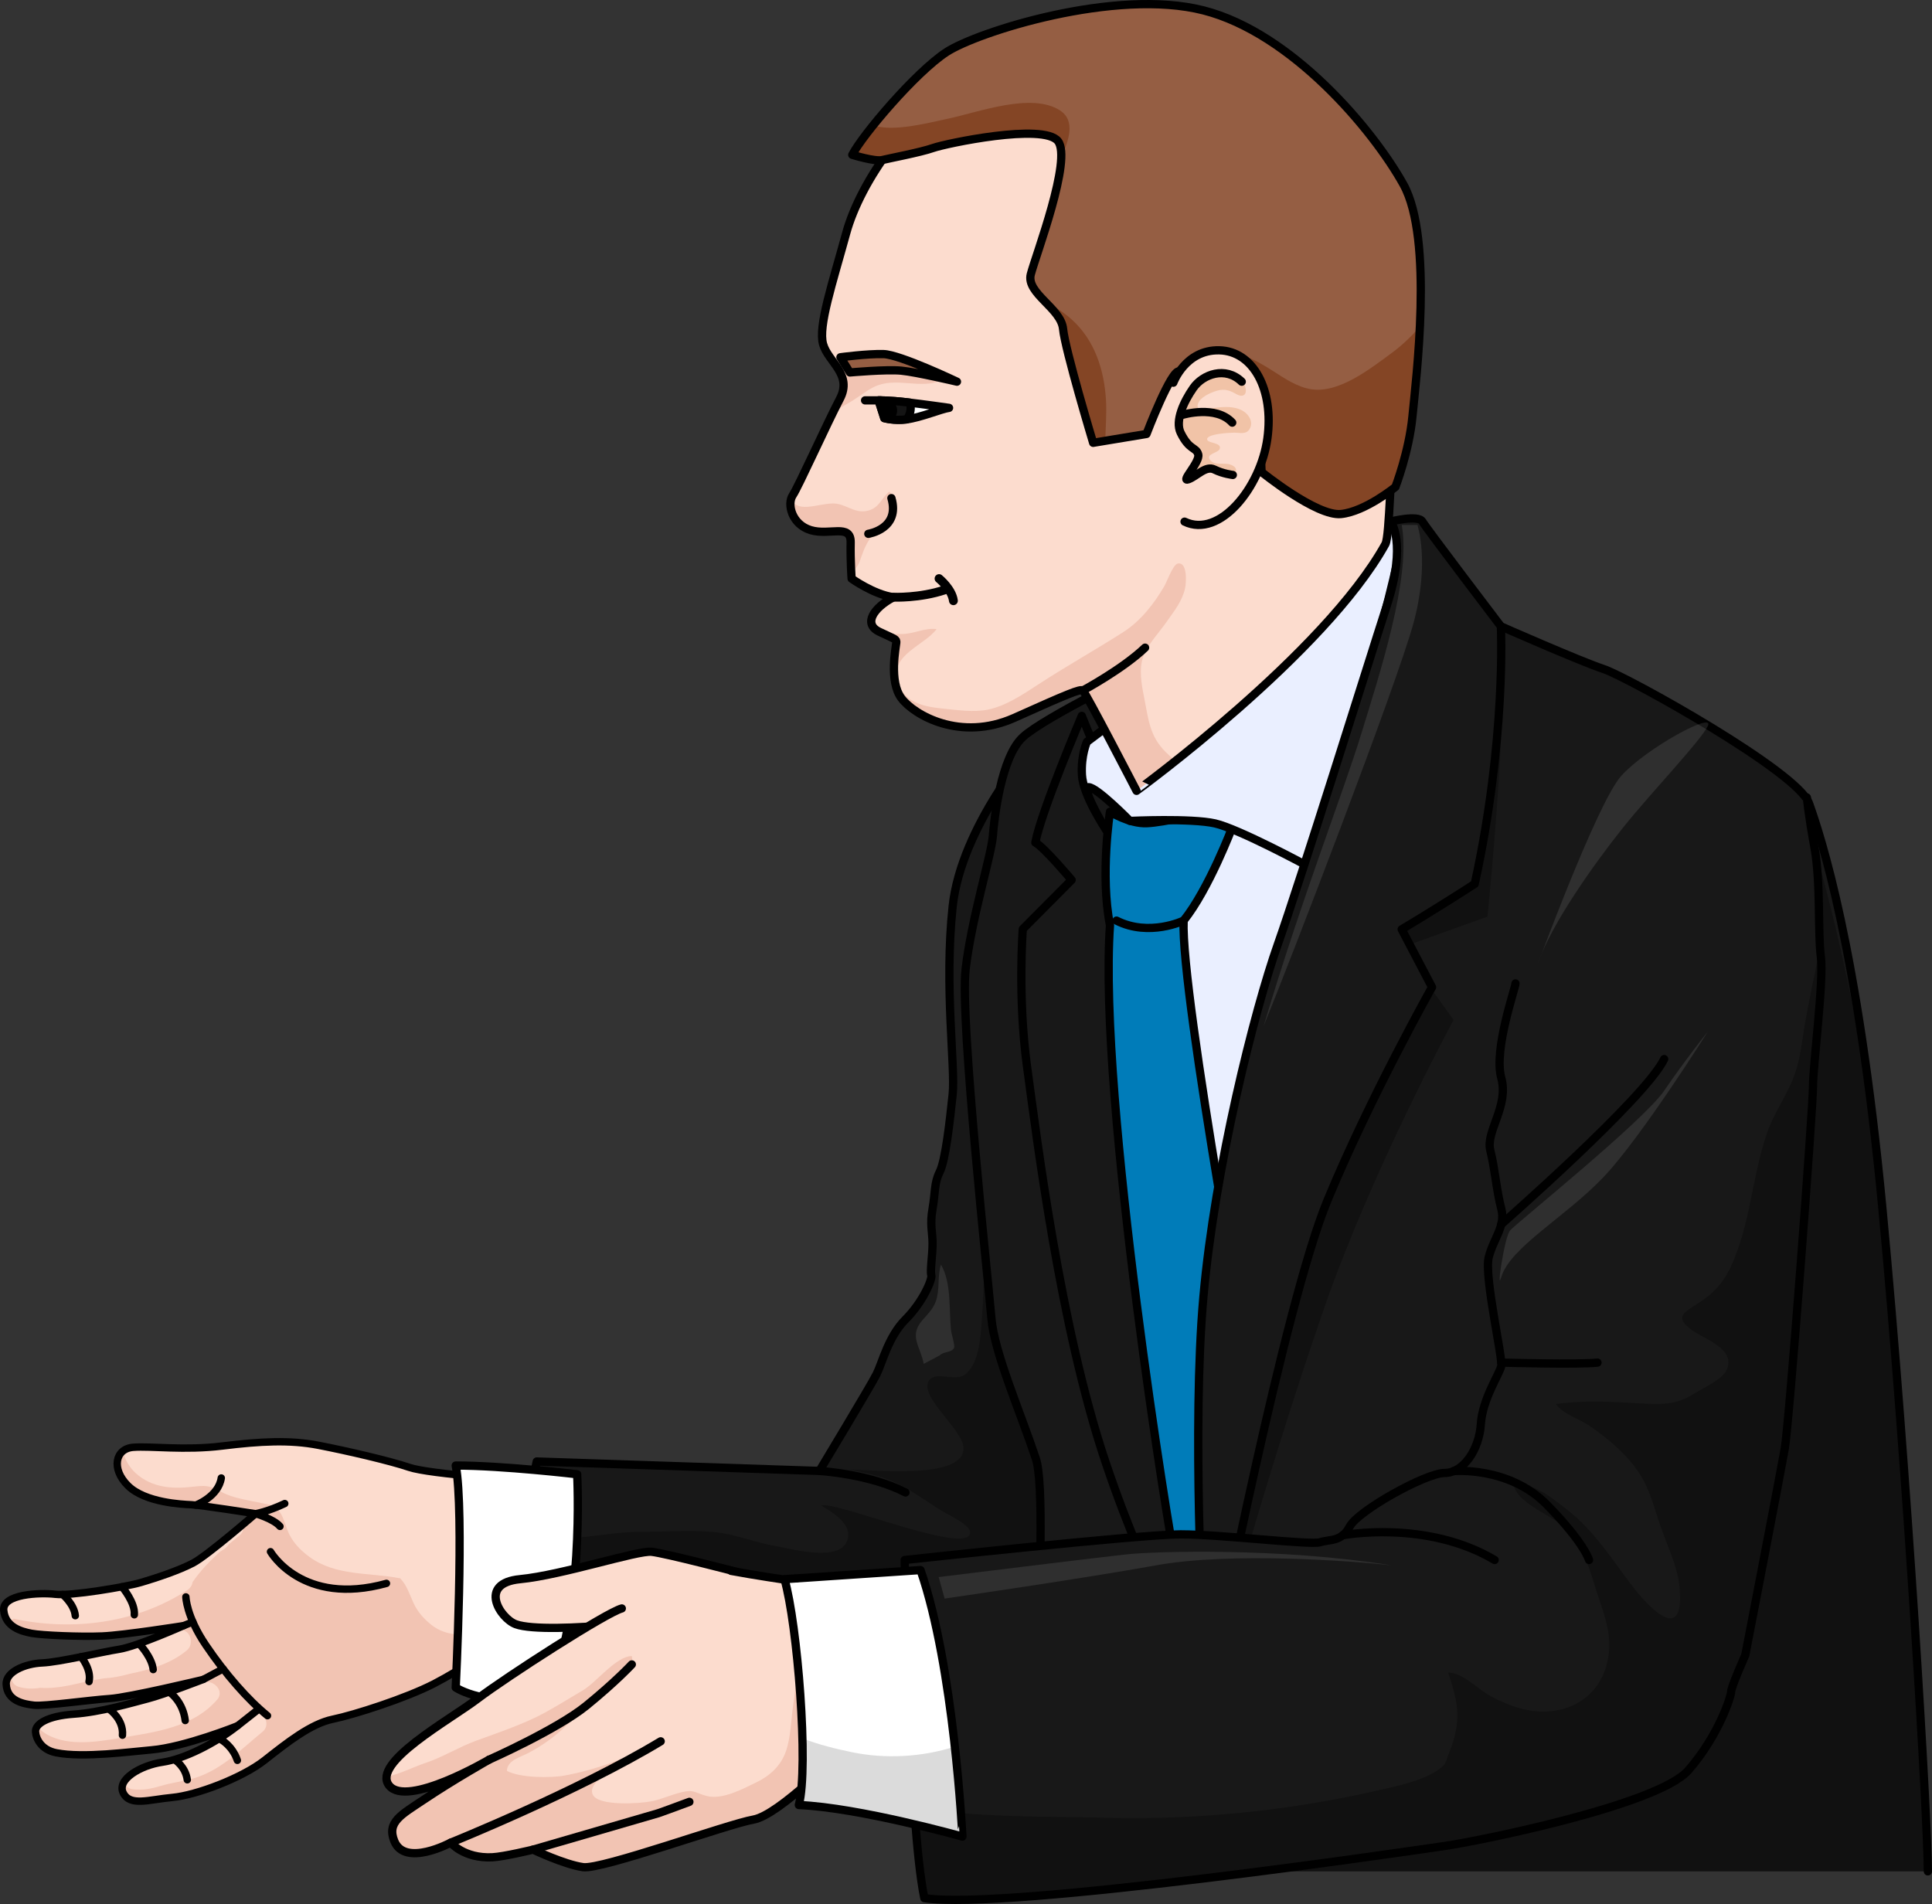 <?xml version="1.0" encoding="utf-8"?>
<!-- Generator: Adobe Illustrator 16.0.0, SVG Export Plug-In . SVG Version: 6.00 Build 0)  -->
<!DOCTYPE svg PUBLIC "-//W3C//DTD SVG 1.1//EN" "http://www.w3.org/Graphics/SVG/1.1/DTD/svg11.dtd">
<svg version="1.1" id="Layer_1" xmlns="http://www.w3.org/2000/svg" xmlns:xlink="http://www.w3.org/1999/xlink" x="0px" y="0px"
	 width="233.782px" height="230.415px" viewBox="0 0 233.782 230.415" enable-background="new 0 0 233.782 230.415"
	 xml:space="preserve">
<rect x="0" y="0" width="233.782" height="230.415" fill="#333333" stroke="none"/>
<g>
	<g>
		<g>
			<path fill="#FCDCCE" d="M71.297,198.684c0,0-7.204,0.092-9.558,0.414c-2.355,0.321-5.837,2.914-9.217,4.659
				c-3.382,1.744-9.626,3.754-12.263,4.298c-2.64,0.548-5.479,2.785-8.223,4.95c-2.743,2.165-8.311,4.253-11.175,4.514
				c-2.861,0.263-5.105,1.112-5.942-0.531c-0.836-1.643,2.112-3.354,4.731-3.731c2.618-0.375,6.359-2.251,9.103-4.415
				c0,0-6.411,2.575-10.435,2.921c-2.552,0.22-8.216,0.99-11.497,0.355c-1.891-0.368-2.479-1.775-2.521-2.563
				c-0.052-0.922,1.425-1.891,4.624-2.112c3.202-0.223,6.936-1.325,8.972-1.857c2.038-0.532,6.701-2.349,6.701-2.349
				s-8.995,2.162-11.329,2.315c-2.337,0.153-7.963,0.944-9.148,0.805s-3.275-0.464-3.369-2.54c-0.067-1.511,2.31-2.491,4.36-2.576
				c2.049-0.083,7.104-1.304,9.289-1.647c2.185-0.341,7.849-2.873,7.849-2.873s-7.215,1.146-9.887,1.259
				c-2.675,0.113-7.285-0.088-8.544-0.321c-1.258-0.237-3.173-0.775-3.366-2.771c-0.193-1.998,4.38-2.172,6.241-1.953
				c1.86,0.221,8.515-0.882,10.38-1.433c1.868-0.553,4.545-1.437,6.285-2.345c1.736-0.911,7.569-5.972,7.569-5.972
				s-6.657-1.043-7.766-1.088c-1.111-0.047-5.594-0.248-7.668-2.294c-2.074-2.048-1.548-4.48,0.616-4.654
				c2.166-0.173,6.194,0.411,10.81-0.159c4.614-0.568,8.153-0.752,11.594-0.088c3.439,0.665,8.701,1.886,11.01,2.675
				c2.31,0.787,14.015,1.786,19.118,1.446C75.518,188.224,71.297,198.684,71.297,198.684z"/>
			<path fill="#F2C4B3" d="M23.333,212.429c1.305-0.582,2.451-1.38,3.544-2.254c-1.872,1.212-3.941,2.215-5.739,2.745
				C21.896,212.811,22.676,212.722,23.333,212.429z"/>
			<path fill="#F2C4B3" d="M71.938,196.543c-0.632,0.138-1.222,0.235-1.647,0.297c-2.447,0.357-5.183,0.435-7.38-0.81
				c-1.267,0.616-2.418,0.776-3.505,0.625c-0.199,0.404-0.578,0.744-1.025,0.855c-2.033,0.511-4.449,0.512-6.175-0.87
				c-0.897-0.716-1.655-1.552-2.147-2.602c-0.483-1.032-0.818-2.201-1.627-3.031c-3.688-0.728-7.78-0.25-10.971-2.586
				c-1.205-0.88-2.198-1.926-2.718-3.355c-0.478-1.313-0.776-2.718-2.352-3.024c-0.688-0.134-1.374-0.276-2.061-0.413
				c-1.296-0.262-2.561-0.522-3.723-1.178c-1.3-0.728-1.828-0.693-3.312-0.527c-2.502,0.284-4.91,0.111-6.858-1.633
				c-0.694-0.62-1.363-1.65-1.56-2.68c-1.032,0.831-0.973,2.621,0.616,4.191c2.074,2.046,6.557,2.247,7.668,2.294
				c0.532,0.021,2.343,0.273,4.08,0.53c0.477-0.223,0.956-0.1,1.313,0.195c1.327,0.198,2.372,0.362,2.372,0.362
				s-0.627,0.544-1.53,1.306c0.138,0.458,0.041,0.975-0.445,1.361c-0.427,0.341-0.85,0.684-1.27,1.034
				c-0.143,0.241-0.35,0.461-0.635,0.628c-0.138,0.081-0.265,0.172-0.396,0.257c-1.246,1.109-2.397,2.308-3.346,3.692
				c-0.048,0.364-0.253,0.718-0.675,0.99c-6.137,3.993-13.88,4.977-20.975,3.438c-0.224,0.121-0.438,0.254-0.647,0.4
				c0.703,0.879,1.92,1.2,2.81,1.366c1.259,0.233,5.869,0.435,8.544,0.321c2.672-0.112,9.887-1.259,9.887-1.259
				s-0.914,0.406-2.146,0.917c0.104-0.007,0.203,0.002,0.3,0.016c0.396-0.121,0.797-0.239,1.209-0.342
				c1.375-0.341,1.97,1.599,1.021,2.392c-1.942,1.623-4.424,2.356-6.968,2.862c-1.022,0.296-2.068,0.489-3.14,0.554
				c-0.905,0.155-1.793,0.315-2.641,0.513c-1.578,0.369-3.362,0.753-5.023,0.625c-0.849,0.14-1.72,0.148-2.639-0.135
				c-0.632-0.196-0.866-0.751-0.814-1.303c-0.012-0.013-0.024-0.021-0.037-0.033c-0.046-0.045-0.08-0.092-0.117-0.139
				c-0.325,0.34-0.521,0.729-0.503,1.17c0.094,2.076,2.184,2.4,3.369,2.54s6.812-0.651,9.148-0.805
				c2.334-0.153,11.329-2.315,11.329-2.315s-0.582,0.228-1.419,0.539c0.607-0.112,1.218-0.195,1.832-0.224
				c1.044-0.045,2.11,1.162,1.271,2.133c-2.956,3.413-7.595,3.939-11.823,4.656c-2.949,0.499-6.754,1.098-9.338-0.81
				c-0.285-0.209-0.441-0.468-0.503-0.735c-0.225,0.245-0.332,0.504-0.317,0.759c0.041,0.787,0.63,2.194,2.521,2.563
				c3.281,0.635,8.945-0.136,11.497-0.355c3.337-0.286,8.312-2.104,9.913-2.718c0.609-0.522,1.218-1.05,1.844-1.559
				c1.346-1.099,3.014,1.017,1.668,2.114c-2.539,2.07-4.874,4.517-8.068,5.537c-1.371,0.437-2.833,0.573-4.223,0.994
				c-1.143,0.345-2.162,0.534-3.358,0.408c-0.609-0.062-0.959-0.436-1.088-0.885c-0.254,0.433-0.316,0.885-0.087,1.333
				c0.837,1.644,3.081,0.794,5.942,0.531c2.864-0.261,8.432-2.349,11.175-4.514c2.744-2.165,5.583-4.402,8.223-4.95
				c2.637-0.544,8.881-2.554,12.263-4.298c3.38-1.745,6.861-4.338,9.217-4.659c2.354-0.322,9.558-0.414,9.558-0.414
				S71.62,197.884,71.938,196.543z"/>
			<path fill="#F2C4B3" d="M17.56,213.822c0.662-0.108,1.288-0.336,1.944-0.54C18.848,213.389,18.182,213.575,17.56,213.822z"/>
			
				<path fill="none" stroke="#000000" stroke-width="0.895" stroke-linecap="round" stroke-linejoin="round" stroke-miterlimit="10" d="
				M71.297,198.684c0,0-7.204,0.092-9.558,0.414c-2.355,0.321-5.837,2.914-9.217,4.659c-3.382,1.744-9.626,3.754-12.263,4.298
				c-2.64,0.548-5.479,2.785-8.223,4.95c-2.743,2.165-8.311,4.253-11.175,4.514c-2.861,0.263-5.105,1.112-5.942-0.531
				c-0.836-1.643,2.112-3.354,4.731-3.731c2.618-0.375,6.359-2.251,9.103-4.415c0,0-6.411,2.575-10.435,2.921
				c-2.552,0.22-8.216,0.99-11.497,0.355c-1.891-0.368-2.479-1.775-2.521-2.563c-0.052-0.922,1.425-1.891,4.624-2.112
				c3.202-0.223,6.936-1.325,8.972-1.857c2.038-0.532,6.701-2.349,6.701-2.349s-8.995,2.162-11.329,2.315
				c-2.337,0.153-7.963,0.944-9.148,0.805s-3.275-0.464-3.369-2.54c-0.067-1.511,2.31-2.491,4.36-2.576
				c2.049-0.083,7.104-1.304,9.289-1.647c2.185-0.341,7.849-2.873,7.849-2.873s-7.215,1.146-9.887,1.259
				c-2.675,0.113-7.285-0.088-8.544-0.321c-1.258-0.237-3.173-0.775-3.366-2.771c-0.193-1.998,4.38-2.172,6.241-1.953
				c1.86,0.221,8.515-0.882,10.38-1.433c1.868-0.553,4.545-1.437,6.285-2.345c1.736-0.911,7.569-5.972,7.569-5.972
				s-6.657-1.043-7.766-1.088c-1.111-0.047-5.594-0.248-7.668-2.294c-2.074-2.048-1.548-4.48,0.616-4.654
				c2.166-0.173,6.194,0.411,10.81-0.159c4.614-0.568,8.153-0.752,11.594-0.088c3.439,0.665,8.701,1.886,11.01,2.675
				c2.31,0.787,14.015,1.786,19.118,1.446"/>
			
				<path fill="none" stroke="#000000" stroke-width="0.895" stroke-linecap="round" stroke-linejoin="round" stroke-miterlimit="10" d="
				M22.493,193.253c0,0,0.04,2.332,2.424,5.852c2.381,3.522,5.098,6.609,7.451,8.523"/>
			
				<line fill="none" stroke="#000000" stroke-width="0.895" stroke-linecap="round" stroke-linejoin="round" stroke-miterlimit="10" x1="28.754" y1="208.841" x2="31.224" y2="206.893"/>
			
				<line fill="none" stroke="#000000" stroke-width="0.895" stroke-linecap="round" stroke-linejoin="round" stroke-miterlimit="10" x1="24.599" y1="203.236" x2="26.994" y2="201.96"/>
			
				<line fill="none" stroke="#000000" stroke-width="0.895" stroke-linecap="round" stroke-linejoin="round" stroke-miterlimit="10" x1="22.25" y1="196.72" x2="23.335" y2="196.272"/>
			
				<path fill="none" stroke="#000000" stroke-width="0.895" stroke-linecap="round" stroke-linejoin="round" stroke-miterlimit="10" d="
				M34.458,181.955c-2.078,0.988-3.529,1.229-3.529,1.229s2.188,0.631,2.949,1.534"/>
			
				<path fill="none" stroke="#000000" stroke-width="0.895" stroke-linecap="round" stroke-linejoin="round" stroke-miterlimit="10" d="
				M32.732,187.78c0,0,3.822,6.669,14.032,3.835"/>
			
				<path fill="none" stroke="#000000" stroke-width="0.895" stroke-linecap="round" stroke-linejoin="round" stroke-miterlimit="10" d="
				M60.151,199.559c0,0,0.455-0.545,0.251-3.093"/>
		</g>
		
			<path fill="none" stroke="#000000" stroke-width="0.895" stroke-linecap="round" stroke-linejoin="round" stroke-miterlimit="10" d="
			M26.745,210.527c0,0,1.376,0.728,1.978,2.505"/>
		
			<path fill="none" stroke="#000000" stroke-width="0.895" stroke-linecap="round" stroke-linejoin="round" stroke-miterlimit="10" d="
			M21.22,213.021c0,0,1.226,0.789,1.442,2.363"/>
		
			<path fill="none" stroke="#000000" stroke-width="0.895" stroke-linecap="round" stroke-linejoin="round" stroke-miterlimit="10" d="
			M20.674,204.921c0,0,1.464,1.063,1.74,3.291"/>
		
			<path fill="none" stroke="#000000" stroke-width="0.895" stroke-linecap="round" stroke-linejoin="round" stroke-miterlimit="10" d="
			M13.276,206.889c0,0,1.702,1.209,1.542,3.099"/>
		
			<path fill="none" stroke="#000000" stroke-width="0.895" stroke-linecap="round" stroke-linejoin="round" stroke-miterlimit="10" d="
			M9.812,200.493c0,0,1.285,1.554,0.962,3.005"/>
		
			<path fill="none" stroke="#000000" stroke-width="0.895" stroke-linecap="round" stroke-linejoin="round" stroke-miterlimit="10" d="
			M16.997,199.104c0,0,1.4,1.516,1.541,2.942"/>
		
			<path fill="none" stroke="#000000" stroke-width="0.895" stroke-linecap="round" stroke-linejoin="round" stroke-miterlimit="10" d="
			M14.756,192.022c0,0,1.636,1.91,1.496,3.393"/>
		
			<path fill="none" stroke="#000000" stroke-width="0.895" stroke-linecap="round" stroke-linejoin="round" stroke-miterlimit="10" d="
			M7.581,192.959c0,0,1.406,1.187,1.529,2.568"/>
		
			<path fill="none" stroke="#000000" stroke-width="0.895" stroke-linecap="round" stroke-linejoin="round" stroke-miterlimit="10" d="
			M23.69,182.143c0,0,2.745-1.019,3.086-3.282"/>
	</g>
	<g>
		<path fill="#181818" d="M125,90.071c0,0-8.681,9.896-9.723,19.618s0.347,19.445,0,22.744s-0.868,7.986-1.563,9.375
			s-0.521,2.488-0.868,4.456s0,2.835,0,4.225s-0.309,3.3-0.154,3.82s-1.041,3.284-3.124,5.368s-2.797,5.223-3.492,6.611
			s-6.925,11.719-6.925,11.719l-34.203-1.142l-7.147,32.79c0,0,60.603,4.725,65.117,2.12s8.679-17.709,7.985-20.834
			s-1.909-10.069-2.256-11.285s-1.736-4.687-2.257-5.382"/>
		<path opacity="0.3" d="M130.903,190.942c-0.693-3.125-1.909-10.069-2.256-11.285s-1.736-4.687-2.257-5.382l-0.417-25.225
			c-0.809-1.2-1.58-2.425-2.282-3.696c-1.2-2.173-2.147-5.859-4.416-7.19c-1.345,1.911-0.145,7.157-0.146,9.438
			c-0.004,4.048-0.024,8.036-0.318,12.069c-0.141,1.943-0.296,5.512-2.151,6.745c-1.07,0.712-3.339-0.37-4.116,0.491
			c-1.708,1.891,3.976,5.985,4.046,8.312c0.122,4.009-11.538,2.547-13.878,2.63c2.101,0.364,4.362,0.871,6.264,1.878
			c1.677,0.888,3.198,1.979,4.781,2.989c0.681,0.436,3.556,1.73,3.632,2.66c0.257,3.119-16.285-3.794-18.005-3.18
			c1.361,0.834,3.924,2.297,3.103,4.32c-1.023,2.52-6.693,0.928-8.634,0.588c-2.536-0.443-4.943-1.475-7.517-1.708
			c-2.874-0.26-5.868-0.018-8.755-0.023c-3.422-0.007-6.768,0.866-10.182,0.784l-3.647-3.799l-5.95,27.298
			c0,0,60.603,4.725,65.117,2.12S131.597,194.067,130.903,190.942z"/>
		<path fill="none" stroke="#000000" stroke-linecap="round" stroke-linejoin="round" stroke-miterlimit="10" d="M125,90.071
			c0,0-8.681,9.896-9.723,19.618s0.347,19.445,0,22.744s-0.868,7.986-1.563,9.375s-0.521,2.488-0.868,4.456s0,2.835,0,4.225
			s-0.309,3.3-0.154,3.82s-1.041,3.284-3.124,5.368s-2.797,5.223-3.492,6.611s-6.925,11.719-6.925,11.719l-34.203-1.142
			l-7.147,32.79c0,0,60.603,4.725,65.117,2.12s8.679-17.709,7.985-20.834s-1.909-10.069-2.256-11.285s-1.736-4.687-2.257-5.382"/>
		<g>
			<path fill="#FFFFFF" d="M69.839,178.411c0,0,0.949,17.364-3.686,26.83c-7.291,1.499-11.009-1.021-11.009-1.021
				s1.063-21.379,0-26.867C60.879,177.353,69.839,178.411,69.839,178.411z"/>
			<path fill="none" stroke="#000000" stroke-linecap="round" stroke-linejoin="round" stroke-miterlimit="10" d="M69.839,178.411
				c0,0,0.949,17.364-3.686,26.83c-7.291,1.499-11.009-1.021-11.009-1.021s1.063-21.379,0-26.867
				C60.879,177.353,69.839,178.411,69.839,178.411z"/>
		</g>
		<path fill="none" stroke="#000000" stroke-linecap="round" stroke-linejoin="round" stroke-miterlimit="10" d="M99.151,178.008
			c0,0,6.076,0.348,10.417,2.604"/>
		<path fill="#181818" d="M181.616,75.798c0,0,9.533,4.2,12.444,5.171s23.467,12.407,24.841,16.248s5.881,17.348,8.881,49.048
			s5.5,74.2,5.5,80.2H123.765c0,0,3.492-44.203,1.582-49.933s-5.036-12.849-5.383-17.015s-3.818-36.111-3.124-42.188
			s3.125-13.89,3.299-16.146s1.002-9.549,3.626-11.979s14.95-8.333,15.472-8.854s38.37-5.729,38.37-5.729L181.616,75.798z"/>
		<path fill="#EAEFFF" d="M133.782,93.248c0,0-1.308,24.271-0.645,42.146s6.788,43.466,6.788,43.466l5.066,16.555
			c0,0,5.559-30.146,6.184-33.521s13.761-51.375,13.761-51.375s6.909-22.295,7.137-23.085s-17.022,5.21-17.022,5.21l-17.525,4
			L133.782,93.248z"/>
		<path opacity="0.3" d="M150.258,190.004c0,0,4.232-15.134,9.982-31.73s15.649-34.847,15.649-34.847l-6.277-8.775l10.378-3.725
			c0,0,1.672-16.594,1.67-24.295s-4.67-11.205-4.67-11.205h-3.75l-13.25,35.75c0,0-6.203,26-6.477,27.75s-2.488,22.75-3.256,23.75
			s-2.93,14.766-2.474,16.633s0,12.226,0,12.226L150.258,190.004z"/>
		<path opacity="0.3" d="M227.782,146.265c-1.548-16.36-4.619-30.494-7.419-40.881c-0.053,2.183-0.071,4.351-0.11,6.464
			c-0.147,8.077-1.729,15.811-3.569,23.647c-2.6,11.073-5.416,21.902-6.181,33.2c-0.297,4.394-0.928,9.288-2.19,13.481
			c-1.693,5.628-6.296,10.209-10.607,14.002c-8.571,7.539-18.982,13.167-28.703,19.071c-4.739,2.879-9.79,5.412-14.752,7.889
			c-1.73,0.864-4.328,1.963-6.466,3.326h85.498C233.282,220.465,230.782,177.965,227.782,146.265z"/>
		<path fill="#181818" d="M130.903,86.632c0,0-4.953,11.666-5.62,15.333c1,0.5,4.39,4.525,4.39,4.525l-5.908,5.939
			c0,0-0.647,8.202,0.519,16.702s3.998,31.501,9.499,47.834s11.21,24.833,11.21,24.833l1.061-3.391c0,0-7.973-40.942-9.937-61.109
			s-0.522-39.07-0.522-39.07L130.903,86.632z"/>
		<path fill="none" stroke="#000000" stroke-linecap="round" stroke-linejoin="round" stroke-miterlimit="10" d="M130.903,86.632
			c0,0-4.953,11.666-5.62,15.333c1,0.5,4.39,4.525,4.39,4.525l-5.908,5.939c0,0-0.647,8.202,0.519,16.702s3.998,31.501,9.499,47.834
			s11.21,24.833,11.21,24.833l1.061-3.391c0,0-7.973-40.942-9.937-61.109s-0.522-39.07-0.522-39.07L130.903,86.632z"/>
		<path id="changecolor" fill="#007CB9" d="M134.314,98.229c0,0,2.32,1.485,4.455,1.393s6.747-1.229,6.747-1.229l3.62,1.654
			c0,0-2.85,7.559-5.912,11.363c-0.371,9.003,8.725,58.056,8.725,58.056s-4.667,25.166-5.5,24.833s-4-4.833-4.333-5.833
			s-9.271-55.5-7.802-76.5C133.116,105.965,134.314,98.229,134.314,98.229z"/>
		<path fill="none" stroke="#000000" stroke-linecap="round" stroke-linejoin="round" stroke-miterlimit="10" d="M143.225,111.409
			c0,0-4.164,2.006-8.122,0"/>
		<path fill="none" stroke="#000000" stroke-linecap="round" stroke-linejoin="round" stroke-miterlimit="10" d="M134.314,98.229
			c0,0,2.32,1.485,4.455,1.393s6.747-1.229,6.747-1.229l3.62,1.654c0,0-2.85,7.559-5.912,11.363
			c-0.371,9.003,8.725,58.056,8.725,58.056s-4.667,25.166-5.5,24.833s-4-4.833-4.333-5.833s-9.271-55.5-7.802-76.5
			C133.116,105.965,134.314,98.229,134.314,98.229z"/>
		<path fill="none" stroke="#000000" stroke-linecap="round" stroke-linejoin="round" stroke-miterlimit="10" d="M123.765,226.465
			c0,0,3.492-44.203,1.582-49.933s-5.036-12.849-5.383-17.015s-3.818-36.111-3.124-42.188s3.125-13.89,3.299-16.146
			s1.002-9.549,3.626-11.979s14.95-8.333,15.472-8.854s38.37-5.729,38.37-5.729l4.01,1.179c0,0,9.533,4.2,12.444,5.171
			s23.467,12.407,24.841,16.248s5.881,17.348,8.881,49.048s5.5,74.2,5.5,80.2"/>
		<path fill="#EAEFFF" d="M166.944,63.148c-0.008-0.173,2.084,0.275,2.641,1.575s-7.61,30.352-8.632,32.394
			s-2.692,7.704-2.692,7.704s-8.366-4.526-11.243-5.177s-10.29-0.3-10.29-0.3s-3.992-4.084-5.013-4.084s2.413,5.662,2.135,5.198
			s-2.799-4.27-2.931-6.683s0.606-3.999,0.606-3.999L166.944,63.148z"/>
		<path fill="none" stroke="#000000" stroke-linecap="round" stroke-linejoin="round" stroke-miterlimit="10" d="M166.944,63.148
			c-0.008-0.173,2.084,0.275,2.641,1.575s-7.61,30.352-8.632,32.394s-2.692,7.704-2.692,7.704s-8.366-4.526-11.243-5.177
			s-10.29-0.3-10.29-0.3s-3.992-4.084-5.013-4.084s2.413,5.662,2.135,5.198s-2.799-4.27-2.931-6.683s0.606-3.999,0.606-3.999
			L166.944,63.148z"/>
		<path fill="#181818" d="M168.283,63.113c0,0,3.333-0.852,3.833,0s9.5,12.685,9.5,12.685s0.666,13.667-3.167,31.167
			c-5.166,3.333-8.837,5.5-8.837,5.5l3.671,7c0,0-7.5,13.334-12.667,25.834s-13.5,55-13.5,55l-1.5-2.667c0,0-1.404-24.93,0-40.666
			s6.167-34.667,9-42.667s10.733-33.401,13.2-41.034S168.283,63.113,168.283,63.113z"/>
		<path fill="none" stroke="#000000" stroke-linecap="round" stroke-linejoin="round" stroke-miterlimit="10" d="M168.283,63.113
			c0,0,3.333-0.852,3.833,0s9.5,12.685,9.5,12.685s0.666,13.667-3.167,31.167c-5.166,3.333-8.837,5.5-8.837,5.5l3.671,7
			c0,0-7.5,13.334-12.667,25.834s-13.5,55-13.5,55l-1.5-2.667c0,0-1.404-24.93,0-40.666s6.167-34.667,9-42.667
			s10.733-33.401,13.2-41.034S168.283,63.113,168.283,63.113z"/>
		<path fill="#181818" d="M218.641,96.507c0,0,0.167,1.935,0.929,6.125s0.381,10.285,0.762,13.143s-0.952,13.143-0.952,15.742
			s-2.857,40.639-3.429,43.877s-4.762,24.905-4.762,24.905s-1.715,3.857-1.715,4.429s-1.523,5.333-5.191,9.523
			s-25.475,8.572-29.475,9.144s-53.056,7.835-62.96,6.311c-1.904-9.143-2.374-40.92-2.374-40.92s28.497-3.105,33.392-3.105
			s15.752,1.333,16.895,0.952s2.562-0.001,3.566-1.905s9.196-6.476,11.481-6.476s4.19-2.858,4.381-5.905s2.277-6.094,2.472-7.047
			s-2.091-10.858-1.52-13.144s2.087-3.781,1.52-5.891s-0.758-4.775-1.329-7.062s2.277-5.333,1.329-8.762s1.719-10.857,1.719-11.429"
			/>
		<path opacity="0.3" d="M220.331,115.774c-0.044-0.332-0.077-0.712-0.104-1.123c-0.568,2.979-1.239,5.941-1.765,8.924
			c-0.429,2.432-0.597,4.797-1.543,7.097c-0.915,2.226-2.353,4.224-3.128,6.508c-1.593,4.692-1.907,9.688-3.626,14.352
			c-1.029,2.792-2.085,4.507-4.543,6.094c-1.987,1.282-3.023,1.771-0.878,3.348c1.46,1.073,5.435,2.272,4.157,4.882
			c-0.536,1.096-3.027,2.238-4.04,2.88c-2.063,1.306-3.955,1.238-6.406,1.097c-3.497-0.203-6.704-0.412-10.188,0.08
			c0.866,1.213,2.774,1.758,4.015,2.596c2.21,1.492,4.53,3.456,6.017,5.682c1.361,2.037,1.871,4.295,2.65,6.566
			c0.809,2.355,2.035,4.765,2.275,7.246c0.686,7.068-3.555,2.78-5.834-0.232c-2.398-3.17-4.565-6.6-7.751-9.064
			c-1.77-1.369-4.063-3.366-6.459-2.975c0.472,2.379,5.198,3.828,6.789,5.631c1.697,1.923,2.451,4.818,3.221,7.208
			c0.762,2.363,1.703,4.604,1.517,7.134c-0.298,4.044-2.914,6.916-6.991,7.377c-2.583,0.292-5.16-0.643-7.389-1.848
			c-1.48-0.802-3.393-2.858-5.099-2.824c1.258,3.668,1.653,5.911,0.126,9.688c-0.461,1.142-0.276,1.336-1.291,2.062
			c-1.934,1.382-5.304,2.05-7.56,2.563c-11.18,2.542-22.792,3.639-34.265,3.215c-2.086-0.077-21.021,0.076-21.663-1.883
			c0.328,4.849,0.745,9.121,1.272,11.653c9.904,1.524,58.96-5.739,62.96-6.311s25.807-4.953,29.475-9.144s5.191-8.952,5.191-9.523
			s1.715-4.429,1.715-4.429s4.19-21.667,4.762-24.905s3.429-41.277,3.429-43.877S220.712,118.632,220.331,115.774z"/>
		<path fill="none" stroke="#000000" stroke-linecap="round" stroke-linejoin="round" stroke-miterlimit="10" d="M218.641,96.507
			c0,0,0.167,1.935,0.929,6.125s0.381,10.285,0.762,13.143s-0.952,13.143-0.952,15.742s-2.857,40.639-3.429,43.877
			s-4.762,24.905-4.762,24.905s-1.715,3.857-1.715,4.429s-1.523,5.333-5.191,9.523s-25.475,8.572-29.475,9.144
			s-53.056,7.835-62.96,6.311c-1.904-9.143-2.374-40.92-2.374-40.92s28.497-3.105,33.392-3.105s15.752,1.333,16.895,0.952
			s2.562-0.001,3.566-1.905s9.196-6.476,11.481-6.476s4.19-2.858,4.381-5.905s2.277-6.094,2.472-7.047s-2.091-10.858-1.52-13.144
			s2.087-3.781,1.52-5.891s-0.758-4.775-1.329-7.062s2.277-5.333,1.329-8.762s1.719-10.857,1.719-11.429"/>
		<path fill="none" stroke="#000000" stroke-linecap="round" stroke-linejoin="round" stroke-miterlimit="10" d="M175.89,178.027
			c0,0,6.7-0.608,11.282,4.062s5.11,6.696,5.11,6.696"/>
		<g>
			<path fill="#FCDCCE" d="M167.635,65.85c0.553-0.994,0.584-10.018,1.143-13.169c0.561-3.151,2.881-21.373,1.337-26.521
				c-1.544-5.147-10.838-15.994-19.535-20.999c-8.698-5.005-24.18,0.271-32.261,3.919s-14.25,13.026-15.917,19.112
				c-1.667,6.084-3.42,11.284-2.804,13.458c0.615,2.175,3.599,3.65,2.029,6.626c-1.568,2.978-4.988,10.587-5.703,11.661
				c-0.714,1.075-0.113,3.526,2.171,4.218s4.882-0.829,4.84,1.492c-0.043,2.322,0.115,4.377,0.115,4.377s2.679,1.924,5.075,2.249
				c-2.397,1.256-3.722,3.223-1.731,4.177c1.989,0.952,2.087,0.865,2.06,1.329c-0.026,0.463-0.924,4.686,0.63,6.729
				s7.129,5.253,13.62,2.378c6.59-2.962,8-3.529,8.322-3.324c0.323,0.204,6.501,12.144,6.501,12.144S160.258,79.16,167.635,65.85z"
				/>
			<g>
				<path fill="#F2C4B3" d="M142.201,92.117c-0.344-0.368-0.746-0.709-1.159-1.12c-1.947-1.938-2.07-3.955-2.595-6.586
					c-0.31-1.554-0.667-3.452-0.098-4.975c0.554-1.479,1.911-2.881,2.817-4.184c0.907-1.303,1.855-2.438,2.228-4.024
					c0.146-0.618,0.345-3.275-0.888-3.027c-0.568,0.115-1.313,2.205-1.591,2.686c-1.227,2.12-2.872,4.249-4.972,5.594
					c-3.396,2.176-6.939,4.149-10.306,6.347c-1.821,1.188-3.922,2.612-6.107,3.051c-1.703,0.343-3.658,0.054-5.37-0.121
					c-2.277-0.232-4.803-0.665-5.561-3.296c-0.928-3.22,3.304-4.373,4.729-6.331c-1.418-0.175-2.732,0.58-4.146,0.592
					c-0.936,0.008-1.805,0.039-2.644-0.203c1.833,0.871,1.939,0.809,1.913,1.26c-0.026,0.463-0.924,4.686,0.63,6.729
					s7.129,5.253,13.62,2.378c6.59-2.962,8-3.529,8.322-3.324c0.323,0.204,6.501,12.144,6.501,12.144S139.383,94.354,142.201,92.117
					z"/>
				<path fill="#F2C4B3" d="M100.797,49.922c0.614-0.408,1.242-0.798,1.888-1.155c1.089-0.604,2.019-1.425,3.084-1.946
					c2.593-1.27,5.558,0.32,8.047-0.767c-1.678-1.77-4.594-1.807-6.948-1.801c-1.729,0.004-3.819,0.263-5.688,0.024
					c0.77,1.118,1.333,2.319,0.448,3.998C101.389,48.728,101.104,49.295,100.797,49.922z"/>
				<path fill="#F2C4B3" d="M102.935,65.646c-0.03,1.624,0.038,3.101,0.081,3.852c0.424-0.558,0.858-1.095,1.018-1.565
					c0.646-1.906,1.018-2.834,2.596-4.18c1-0.853,2.477-3.088,0.971-4.254c-0.951,0.758-1.164,1.943-2.563,2.297
					c-1.376,0.349-2.244-0.453-3.539-0.79c-1.661-0.432-4.457,1.134-5.526-0.241c-0.094-0.12-0.173-0.249-0.245-0.382
					c-0.344,1.197,0.361,3.164,2.369,3.771C100.379,64.846,102.977,63.325,102.935,65.646z"/>
				<path fill="#F2C4B3" d="M107.105,72.048c0.027-0.023,0.057-0.045,0.084-0.068c-0.048,0.012-0.104,0.032-0.155,0.047
					C107.058,72.033,107.081,72.041,107.105,72.048z"/>
			</g>
			<path fill="none" stroke="#000000" stroke-linecap="round" stroke-linejoin="round" stroke-miterlimit="10" d="M167.635,65.85
				c0.553-0.994,0.584-10.018,1.143-13.169c0.561-3.151,2.881-21.373,1.337-26.521c-1.544-5.147-10.838-15.994-19.535-20.999
				c-8.698-5.005-24.18,0.271-32.261,3.919s-14.25,13.026-15.917,19.112c-1.667,6.084-3.42,11.284-2.804,13.458
				c0.615,2.175,3.599,3.65,2.029,6.626c-1.568,2.978-4.988,10.587-5.703,11.661c-0.714,1.075-0.113,3.526,2.171,4.218
				s4.882-0.829,4.84,1.492c-0.043,2.322,0.115,4.377,0.115,4.377s2.679,1.924,5.075,2.249c-2.397,1.256-3.722,3.223-1.731,4.177
				c1.989,0.952,2.087,0.865,2.06,1.329c-0.026,0.463-0.924,4.686,0.63,6.729s7.129,5.253,13.62,2.378
				c6.59-2.962,8-3.529,8.322-3.324c0.323,0.204,6.501,12.144,6.501,12.144S160.258,79.16,167.635,65.85z"/>
			<path fill="#955E43" d="M103.129,18.736c0,0,2.751,0.849,3.619,0.633c0.869-0.215,4.654-0.928,6.168-1.463
				c1.514-0.536,13.359-3.04,15.102-0.832c1.742,2.206-2.68,13.803-3.283,16.107s3.66,4.114,3.902,6.624s3.639,13.782,3.639,13.782
				l6.458-1.07c0,0,3.042-7.99,3.993-7.572c0.949,0.42,9.798,9.127,9.798,9.127l0.134,3.049c0,0,6.651,5.386,9.608,5.086
				c2.956-0.301,6.588-3.279,6.588-3.279s1.651-4.272,2.059-8.537c0.406-4.267,2.582-21.452-1.087-28.063
				s-13.513-18.339-24.193-21.07c-10.682-2.73-27.371,2.61-31.102,5.043C110.801,8.734,104.373,16.314,103.129,18.736z"/>
			<g>
				<path fill="#844525" d="M170.913,50.391c0.175-1.841,0.679-6.087,0.901-10.85c-1.047,1.188-2.184,2.281-3.489,3.236
					c-2.536,1.854-6.252,4.809-9.603,4.336c-1.705-0.24-3.25-1.301-4.667-2.207c-2.295-1.467-4.533-2.705-7.374-2.003
					c-1.293,0.319-2.173,1.518-2.799,2.953c2.647,2.318,8.642,8.216,8.642,8.216l0.134,3.049c0,0,6.651,5.386,9.608,5.086
					c2.956-0.301,6.588-3.279,6.588-3.279S170.506,54.655,170.913,50.391z"/>
				<path fill="#844525" d="M128.018,17.074c0.314,0.398,0.423,1.109,0.395,2.01c0.915-2.088,1.782-4.484-0.165-5.732
					c-3.458-2.216-9.92,0.257-13.525,1.007c-2.08,0.433-6.665,1.68-9.05,0.79c-1.207,1.499-2.144,2.811-2.543,3.588
					c0,0,2.751,0.849,3.619,0.633c0.869-0.215,4.654-0.928,6.168-1.463C114.43,17.37,126.275,14.866,128.018,17.074z"/>
				<path fill="#844525" d="M132.275,53.588l1.469-0.243c0.044-1.693,0.182-3.416,0.087-4.941c-0.229-3.673-1.371-7.271-4.211-9.8
					c-1.105-0.984-2.489-1.745-3.673-2.632c1.105,1.198,2.551,2.402,2.689,3.834C128.879,42.315,132.275,53.588,132.275,53.588z"/>
			</g>
			<path fill="none" stroke="#000000" stroke-linecap="round" stroke-linejoin="round" stroke-miterlimit="10" d="M103.129,18.736
				c0,0,2.751,0.849,3.619,0.633c0.869-0.215,4.654-0.928,6.168-1.463c1.514-0.536,13.359-3.04,15.102-0.832
				c1.742,2.206-2.68,13.803-3.283,16.107s3.66,4.114,3.902,6.624s3.639,13.782,3.639,13.782l6.458-1.07c0,0,3.042-7.99,3.993-7.572
				c0.949,0.42,9.798,9.127,9.798,9.127l0.134,3.049c0,0,6.651,5.386,9.608,5.086c2.956-0.301,6.588-3.279,6.588-3.279
				s1.651-4.272,2.059-8.537c0.406-4.267,2.582-21.452-1.087-28.063s-13.513-18.339-24.193-21.07
				c-10.682-2.73-27.371,2.61-31.102,5.043C110.801,8.734,104.373,16.314,103.129,18.736z"/>
			<path fill="none" stroke="#000000" stroke-linecap="round" stroke-linejoin="round" stroke-miterlimit="10" d="M105.07,64.6
				c0,0,3.885-0.594,2.795-4.319"/>
			<path fill="#955E43" d="M101.695,43.234l1.144,1.84c0,0,4.383-0.39,6.2-0.221c1.816,0.169,6.758,1.335,6.758,1.335
				s-6.883-3.282-8.884-3.338C104.914,42.797,101.695,43.234,101.695,43.234z"/>
			<path fill="none" stroke="#000000" stroke-linecap="round" stroke-linejoin="round" stroke-miterlimit="10" d="M101.695,43.234
				l1.144,1.84c0,0,4.383-0.39,6.2-0.221c1.816,0.169,6.758,1.335,6.758,1.335s-6.883-3.282-8.884-3.338
				C104.914,42.797,101.695,43.234,101.695,43.234z"/>
			<path fill="#FFFFFF" d="M114.84,49.358c0,0-2.931-0.422-5.107-0.674c-2.176-0.253-3.418-0.232-3.418-0.232l0.688,2.151
				c0,0,1.18,0.333,2.65,0.155C111.384,50.549,113.919,49.475,114.84,49.358z"/>
			<path fill="none" stroke="#000000" stroke-linecap="round" stroke-linejoin="round" stroke-miterlimit="10" d="M114.84,49.358
				c0,0-2.931-0.422-5.107-0.674c-2.176-0.253-3.418-0.232-3.418-0.232l0.688,2.151c0,0,1.18,0.333,2.65,0.155
				C111.384,50.549,113.919,49.475,114.84,49.358z"/>
			<path fill="#141414" stroke="#000000" stroke-linecap="round" stroke-linejoin="round" stroke-miterlimit="10" d="M110.16,48.99
				c-0.019-0.092-0.05-0.176-0.074-0.264c-0.119-0.015-0.238-0.028-0.354-0.042c-2.176-0.253-3.418-0.232-3.418-0.232l0.688,2.151
				c0,0,1.18,0.333,2.65,0.155c0.021-0.003,0.043-0.007,0.063-0.01C110.175,50.17,110.259,49.487,110.16,48.99z"/>
			
				<path fill="none" stroke="#000000" stroke-width="1.072" stroke-linecap="round" stroke-linejoin="round" stroke-miterlimit="10" d="
				M108.125,72.272c0,0,3.154,0.133,6.197-0.886"/>
			
				<path fill="none" stroke="#000000" stroke-width="1.072" stroke-linecap="round" stroke-linejoin="round" stroke-miterlimit="10" d="
				M113.63,70.019c0,0,1.554,1.26,1.737,2.678"/>
			<path fill="#FCDCCE" d="M141.98,46.313c0,0,1.443-4.005,5.553-3.92c4.108,0.085,6.643,4.755,5.828,10.674
				c-0.813,5.92-5.777,12.104-10.025,10.061"/>
			<path fill="#F1C3A7" d="M144.391,46.951c0.897-1.288,2.606-2.066,4.162-1.712c0.729,0.166,1.573,0.542,1.973,1.205
				c0.234,0.389,0.447,1.334-0.218,1.44c-0.381,0.062-0.858-0.295-1.185-0.443c-0.683-0.31-1.228-0.358-1.959-0.128
				c-0.737,0.232-1.944,0.753-2.212,1.573c-0.328,1.006,1.329,0.587,1.808,0.508c1.324-0.219,3.216-0.322,4.187,0.79
				c0.464,0.531,0.63,1.239,0.191,1.835c-0.423,0.575-1.147,0.339-1.771,0.339c-0.354,0-3.646,0.13-3.268,0.901
				c0.193,0.396,1.767,0.307,1.49,1.069c-0.185,0.512-1.758,0.585-1.157,1.344c0.552,0.698,1.636,0.305,2.367,0.525
				c0.321,0.097,0.707,0.291,0.766,0.627c0.222,1.269-2.181,0.213-2.613-0.003c-1.048-0.523-2.095,0.785-3.142,1.178
				s1.44-2.095,1.182-3.011s-1.066-0.445-2.127-2.618C142.163,50.932,143.229,48.618,144.391,46.951z"/>
			<path fill="none" stroke="#000000" stroke-linecap="round" stroke-linejoin="round" stroke-miterlimit="10" d="M141.98,46.313
				c0,0,1.443-4.005,5.553-3.92c4.108,0.085,6.643,4.755,5.828,10.674c-0.813,5.92-5.777,12.104-10.025,10.061"/>
			
				<line fill="none" stroke="#000000" stroke-linecap="round" stroke-linejoin="round" stroke-miterlimit="10" x1="106.564" y1="48.452" x2="104.679" y2="48.452"/>
		</g>
		<path fill="none" stroke="#000000" stroke-linecap="round" stroke-linejoin="round" stroke-miterlimit="10" d="M149.178,57.477
			c0,0-1.178-0.131-2.226-0.654s-2.095,0.785-3.142,1.178s1.44-2.095,1.182-3.011s-1.066-0.445-2.127-2.618
			c-0.702-1.439,0.364-3.753,1.525-5.42s3.907-2.665,5.867-0.763"/>
		<path fill="none" stroke="#000000" stroke-linecap="round" stroke-linejoin="round" stroke-miterlimit="10" d="M143.115,50.196
			c0,0,4.009-1.206,5.991,0.948"/>
		<g>
			<g>
				<path fill="#FCDCCE" d="M89.061,190.203c0,0-8.476-2.209-10.191-2.408c-1.718-0.2-10.816,2.817-15.947,3.311
					c-5.13,0.494-2.393,4.757-0.512,5.452c1.881,0.696,7.541,0.47,11.794,0.047c4.255-0.421,8.977,0.543,8.977,0.543"/>
				<path fill="none" stroke="#000000" stroke-linecap="round" stroke-linejoin="round" stroke-miterlimit="10" d="M89.061,190.203
					c0,0-8.476-2.209-10.191-2.408c-1.718-0.2-10.816,2.817-15.947,3.311c-5.13,0.494-2.393,4.757-0.512,5.452
					c1.881,0.696,7.541,0.47,11.794,0.047c4.255-0.421,8.977,0.543,8.977,0.543"/>
			</g>
			<path fill="#FCDCCE" d="M95.253,191.212c0,0-4.133-0.607-6.771-1.107c0.391,3.095-11.388,4.066-13.238,4.544
				c-1.848,0.477-13.977,8.289-17.425,10.909c-3.449,2.619-12.884,7.753-10.74,10.51c2.146,2.757,12.105-3.118,12.105-3.118
				s-4.311,2.431-7.892,4.835c-2.703,1.815-4.521,2.704-3.576,5.023c1.293,3.172,6.825,0.185,6.825,0.185s1.592,1.942,5.046,1.769
				c1.397-0.069,4.919-0.925,4.919-0.925s3.794,1.808,6.056,2.122c2.261,0.313,17.481-5.214,20.611-5.759
				c3.129-0.545,10.683-8.328,10.683-8.328l3.161-4.742C105.017,207.129,100.412,195.646,95.253,191.212z"/>
			<path fill="#F2C4B3" d="M97.724,193.877c-0.745,0.344-0.532,1.14-0.613,2.039c-0.318,3.493-0.622,6.991-1.135,10.456
				c-0.267,1.804-0.287,3.91-0.888,5.601c-0.61,1.717-1.916,2.925-3.58,3.73c-1.614,0.782-4.139,2.15-6.021,1.634
				c-1.438-0.394-1.523-0.834-3.132-0.42c-1.214,0.313-2.312,0.825-3.521,1.07c-1.289,0.262-6.441,0.647-7.113-0.816
				c-0.505-1.097,1.226-2.253,1.992-2.709c2-1.19,4.523-2.049,6.065-3.909c-3.163,2.037-7.771,3.651-11.496,4.323
				c-1.719,0.311-5.409,0.271-6.942-0.57c0.028-1.276,1.618-1.653,2.575-2.155c1.696-0.89,3.15-1.949,4.537-3.251
				c1.684-1.58,3.41-3.061,5.188-4.539c1.157-0.962,3.125-2.18,2.82-3.942c-1.799-0.072-4.329,3.186-5.853,4.09
				c-1.525,0.906-3.06,1.86-4.611,2.715c-2.517,1.387-5.658,2.434-8.366,3.425c-2.143,0.785-4.063,2.011-6.245,2.732
				c-1.186,0.393-2.998,1.302-4.607,1.65c-0.032,0.372,0.055,0.721,0.301,1.037c1.865,2.397,9.637-1.73,11.634-2.849
				c-1.21,0.694-4.547,2.637-7.42,4.565c-2.703,1.815-4.521,2.704-3.576,5.023c1.293,3.172,6.825,0.185,6.825,0.185
				s1.592,1.942,5.046,1.769c1.397-0.069,4.919-0.925,4.919-0.925s3.794,1.808,6.056,2.122c2.261,0.313,17.481-5.214,20.611-5.759
				c3.129-0.545,10.683-8.328,10.683-8.328l3.161-4.742C105.017,207.129,101.796,199.101,97.724,193.877z"/>
			<path fill="none" stroke="#000000" stroke-linecap="round" stroke-linejoin="round" stroke-miterlimit="10" d="M75.243,194.648
				c-1.848,0.477-13.977,8.289-17.425,10.909c-3.449,2.619-12.884,7.753-10.74,10.51c2.146,2.757,12.105-3.118,12.105-3.118
				s-4.311,2.431-7.892,4.835c-2.703,1.815-4.521,2.704-3.576,5.023c1.293,3.172,6.825,0.185,6.825,0.185s1.592,1.942,5.046,1.769
				c1.397-0.069,4.919-0.925,4.919-0.925s3.794,1.808,6.056,2.122c2.261,0.313,17.481-5.214,20.611-5.759
				c3.129-0.545,10.683-8.328,10.683-8.328l3.161-4.742c0,0-4.604-11.482-9.764-15.917c0,0-4.133-0.607-6.771-1.107"/>
			<path fill="none" stroke="#000000" stroke-linecap="round" stroke-linejoin="round" stroke-miterlimit="10" d="M59.184,212.949
				c0,0,8.205-3.644,11.765-6.533c3.557-2.892,5.503-4.993,5.503-4.993"/>
			<path fill="none" stroke="#000000" stroke-linecap="round" stroke-linejoin="round" stroke-miterlimit="10" d="M54.541,222.992
				c0,0,15.335-6.187,25.406-12.263"/>
			<path fill="none" stroke="#000000" stroke-linecap="round" stroke-linejoin="round" stroke-miterlimit="10" d="M64.506,223.836
				l15.156-4.409c0,0,2.292-0.813,3.758-1.373"/>
		</g>
		<path fill="#FFFFFF" d="M111.387,190.004l-16.459,1.102c1.563,5.455,2.951,22.644,1.736,27.331
			c7.317,0.309,19.792,3.82,19.792,3.82S115.46,201.729,111.387,190.004z"/>
		<path fill="#DBDBDB" d="M103.097,212.047c-1.833-0.379-3.983-0.888-5.999-1.681c0.089,3.49-0.024,6.491-0.434,8.07
			c7.317,0.309,19.792,3.82,19.792,3.82s-0.229-4.701-0.913-10.886C111.536,212.648,107.124,212.879,103.097,212.047z"/>
		<path fill="none" stroke="#000000" stroke-linecap="round" stroke-linejoin="round" stroke-miterlimit="10" d="M111.387,190.004
			l-16.459,1.102c1.563,5.455,2.951,22.644,1.736,27.331c7.317,0.309,19.792,3.82,19.792,3.82S115.46,201.729,111.387,190.004z"/>
	</g>
	<path fill="none" stroke="#000000" stroke-linecap="round" stroke-linejoin="round" stroke-miterlimit="10" d="M131.025,83.562
		c0,0,4.825-2.592,7.536-5.185"/>
	
		<ellipse fill="#080808" stroke="#000000" stroke-linecap="round" stroke-linejoin="round" stroke-miterlimit="10" cx="107.619" cy="49.68" rx="0.439" ry="0.648"/>
	<path opacity="0.1" fill="#FFFFFF" d="M171.514,63.525c0,0,1.536,4.493-0.48,11.901s-15.089,41.35-18.151,48.8
		c4.706-15.749,9.599-28.137,11.81-35.34s6.094-19.031,4.921-25.361H171.514z"/>
	<path fill="none" stroke="#000000" stroke-linecap="round" stroke-linejoin="round" stroke-miterlimit="10" d="M162.478,185.794
		c0,0,10.088-1.929,18.383,2.991"/>
	<path fill="none" stroke="#000000" stroke-linecap="round" stroke-linejoin="round" stroke-miterlimit="10" d="M181.66,148.16
		c0,0,17.428-15.26,19.713-19.992"/>
	<path opacity="0.1" fill="#FFFFFF" d="M113.586,190.852l0.716,2.604c0,0,16.644-2.407,25.649-4.034s23.781-0.511,28.372,0
		c-13.42-2.139-28.475-1.701-32.006-1.319S113.586,190.852,113.586,190.852z"/>
	<path opacity="0.1" fill="#FFFFFF" d="M181.66,154.552c-0.623,2.097,0.374-4.815,1.062-5.641s16.118-13.205,18.651-16.92
		s5.284-7.153,5.284-7.153s-8.041,12.792-12.618,17.607S182.733,150.942,181.66,154.552z"/>
	<path fill="none" stroke="#000000" stroke-linecap="round" stroke-linejoin="round" stroke-miterlimit="10" d="M181.66,164.897
		c0,0,9.445,0.26,11.645,0"/>
	<path opacity="0.1" fill="#FFFFFF" d="M186.175,116.374c-0.854,2.42,6.956-19.117,10.018-22.498s11.329-7.833,10.465-6.024
		s-6.756,7.93-10.21,12.243S187.844,111.644,186.175,116.374z"/>
	<path opacity="0.1" fill="#FFFFFF" d="M111.776,165.049c-0.385-2.099-1.827-3.349-0.197-5.241c0.63-0.732,1.319-1.375,1.662-2.332
		c0.507-1.415,0.161-3.052,0.624-4.438c1.315,2.304,0.934,5.462,1.227,8.04c0.037,0.326,0.485,1.772,0.36,2.028
		c-0.304,0.623-1.327,0.438-1.73,0.913"/>
</g>
</svg>
